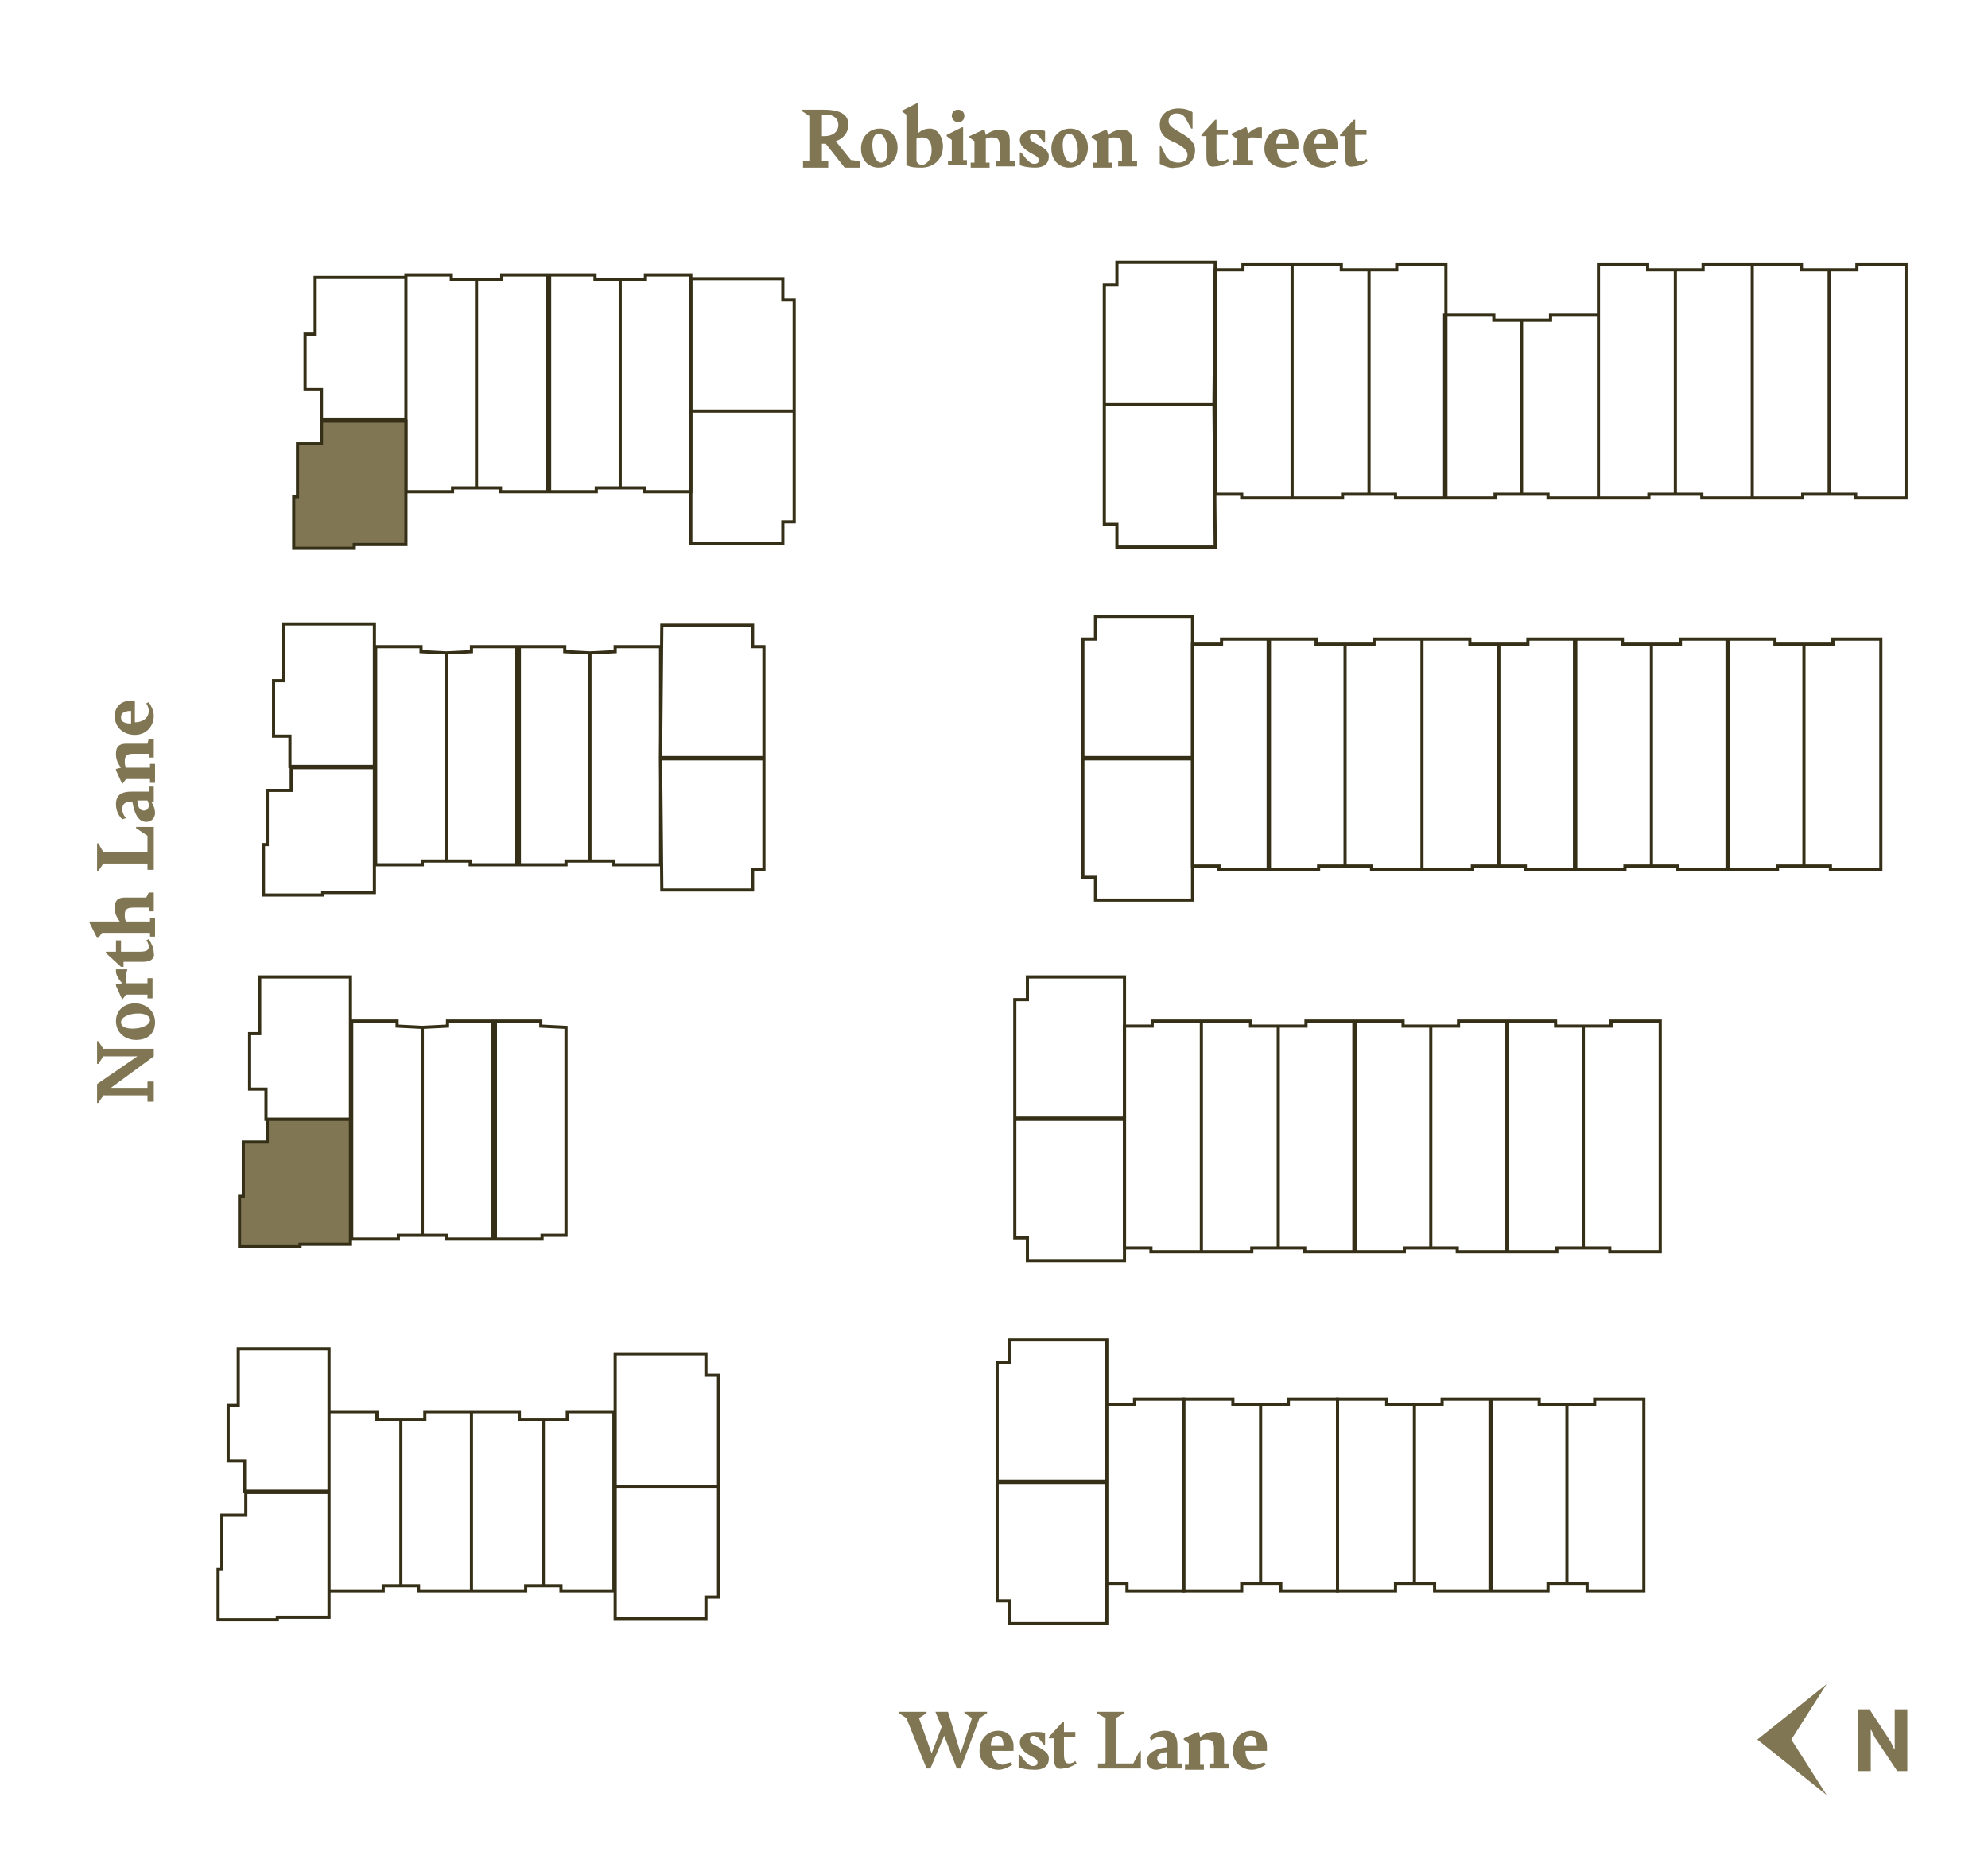 <?xml version="1.0" encoding="UTF-8"?> <svg xmlns="http://www.w3.org/2000/svg" xmlns:xlink="http://www.w3.org/1999/xlink" version="1.1" id="Layer_1" x="0px" y="0px" viewBox="0 0 157.7 148.4" style="enable-background:new 0 0 157.7 148.4;" xml:space="preserve"> <style type="text/css"> .st0{fill:#807654;} .st1{clip-path:url(#SVGID_00000075883977071610479360000013736989960826946197_);} .st2{clip-path:url(#SVGID_00000170964115984563379830000000343467889848148370_);} .st3{fill:none;stroke:#000000;stroke-width:0.653;stroke-linecap:round;stroke-linejoin:round;} .st4{fill:none;stroke:#342F16;stroke-width:0.25;stroke-miterlimit:10;} </style> <g> <g id="b"> <g id="c"> <g> <g> <polygon class="st0" points="142.1,138 144.9,142.4 139.4,138 144.9,133.6 "></polygon> <path class="st0" d="M151.3,140.5v-4.9h-1v2.1c0,0.3,0,0.9,0,1.1c-0.1-0.1-0.2-0.4-0.3-0.6l-1.7-2.6h-0.9v4.9h1v-2.2 c0-0.3,0-0.9,0-1.1c0.1,0.1,0.2,0.4,0.3,0.6l1.8,2.7H151.3z"></path> </g> <g> <defs> <rect id="SVGID_1_" x="-406.7" y="-472.7" width="558" height="533.2"></rect> </defs> <clipPath id="SVGID_00000050657516139281824970000017956722174132275870_"> <use xlink:href="#SVGID_1_" style="overflow:visible;"></use> </clipPath> <g style="clip-path:url(#SVGID_00000050657516139281824970000017956722174132275870_);"> <g> <g> <defs> <rect id="SVGID_00000025421476068868778940000005972431013576843177_" x="-560" y="-587" width="864.7" height="668.6"></rect> </defs> <clipPath id="SVGID_00000108297473301110146650000002924408396185063587_"> <use xlink:href="#SVGID_00000025421476068868778940000005972431013576843177_" style="overflow:visible;"></use> </clipPath> <g style="clip-path:url(#SVGID_00000108297473301110146650000002924408396185063587_);"> <polyline class="st3" points="-552.2,-578.4 -552.2,70.5 296.1,70.5 296.1,-578.4 "></polyline> <line class="st3" x1="291.2" y1="70.5" x2="288.5" y2="70.5"></line> <line class="st3" x1="287.1" y1="70.5" x2="284.2" y2="70.5"></line> <line class="st3" x1="282.8" y1="70.5" x2="280" y2="70.5"></line> <line class="st3" x1="278.6" y1="70.5" x2="275.7" y2="70.5"></line> <line class="st3" x1="274.4" y1="70.5" x2="271.5" y2="70.5"></line> <line class="st3" x1="270.1" y1="70.5" x2="267.2" y2="70.5"></line> <line class="st3" x1="265.9" y1="70.5" x2="263" y2="70.5"></line> <line class="st3" x1="261.6" y1="70.5" x2="258.7" y2="70.5"></line> <line class="st3" x1="257.4" y1="70.5" x2="254.5" y2="70.5"></line> <line class="st3" x1="253.1" y1="70.5" x2="250.3" y2="70.5"></line> <line class="st3" x1="248.9" y1="70.5" x2="246" y2="70.5"></line> <line class="st3" x1="244.6" y1="70.5" x2="241.9" y2="70.5"></line> <line class="st3" x1="240.4" y1="70.5" x2="237.5" y2="70.5"></line> <line class="st3" x1="236.1" y1="70.5" x2="233.4" y2="70.5"></line> <line class="st3" x1="231.9" y1="70.5" x2="229" y2="70.5"></line> <line class="st3" x1="227.6" y1="70.5" x2="224.9" y2="70.5"></line> <line class="st3" x1="223.4" y1="70.5" x2="220.6" y2="70.5"></line> <line class="st3" x1="219.1" y1="70.5" x2="216.4" y2="70.5"></line> <line class="st3" x1="214.9" y1="70.5" x2="212.1" y2="70.5"></line> <line class="st3" x1="210.6" y1="70.5" x2="207.9" y2="70.5"></line> <line class="st3" x1="206.4" y1="70.5" x2="203.6" y2="70.5"></line> <line class="st3" x1="202.3" y1="70.5" x2="199.4" y2="70.5"></line> <line class="st3" x1="197.9" y1="70.5" x2="195.1" y2="70.5"></line> <line class="st3" x1="193.8" y1="70.5" x2="190.9" y2="70.5"></line> <line class="st3" x1="189.5" y1="70.5" x2="186.7" y2="70.5"></line> <line class="st3" x1="185.3" y1="70.5" x2="182.4" y2="70.5"></line> <line class="st3" x1="181" y1="70.5" x2="178.2" y2="70.5"></line> <line class="st3" x1="176.8" y1="70.5" x2="173.9" y2="70.5"></line> <line class="st3" x1="172.5" y1="70.5" x2="169.7" y2="70.5"></line> <line class="st3" x1="168.3" y1="70.5" x2="165.4" y2="70.5"></line> <line class="st3" x1="164" y1="70.5" x2="161.2" y2="70.5"></line> <line class="st3" x1="159.8" y1="70.5" x2="156.9" y2="70.5"></line> <line class="st3" x1="155.5" y1="70.5" x2="152.7" y2="70.5"></line> <line class="st3" x1="151.3" y1="70.5" x2="148.4" y2="70.5"></line> <line class="st3" x1="147" y1="70.5" x2="144.2" y2="70.5"></line> <line class="st3" x1="142.8" y1="70.5" x2="139.9" y2="70.5"></line> <line class="st3" x1="138.6" y1="70.5" x2="135.7" y2="70.5"></line> <line class="st3" x1="134.3" y1="70.5" x2="131.4" y2="70.5"></line> <line class="st3" x1="130.1" y1="70.5" x2="127.2" y2="70.5"></line> <line class="st3" x1="125.8" y1="70.5" x2="122.9" y2="70.5"></line> <line class="st3" x1="121.6" y1="70.5" x2="118.8" y2="70.5"></line> <line class="st3" x1="117.3" y1="70.5" x2="114.6" y2="70.5"></line> <line class="st3" x1="113.1" y1="70.5" x2="110.3" y2="70.5"></line> <line class="st3" x1="108.8" y1="70.5" x2="106.1" y2="70.5"></line> <line class="st3" x1="104.6" y1="70.5" x2="101.8" y2="70.5"></line> <line class="st3" x1="100.3" y1="70.5" x2="97.6" y2="70.5"></line> <line class="st3" x1="96.1" y1="70.5" x2="93.3" y2="70.5"></line> <line class="st3" x1="91.8" y1="70.5" x2="89.1" y2="70.5"></line> <line class="st3" x1="87.7" y1="70.5" x2="84.8" y2="70.5"></line> <line class="st3" x1="83.3" y1="70.5" x2="80.6" y2="70.5"></line> <line class="st3" x1="79.2" y1="70.5" x2="76.3" y2="70.5"></line> <line class="st3" x1="75" y1="70.5" x2="72.1" y2="70.5"></line> <line class="st3" x1="70.7" y1="70.5" x2="67.8" y2="70.5"></line> <line class="st3" x1="66.5" y1="70.5" x2="63.6" y2="70.5"></line> <line class="st3" x1="62.2" y1="70.5" x2="59.3" y2="70.5"></line> <line class="st3" x1="58" y1="70.5" x2="55.1" y2="70.5"></line> <line class="st3" x1="53.7" y1="70.5" x2="50.9" y2="70.5"></line> <line class="st3" x1="49.5" y1="70.5" x2="46.6" y2="70.5"></line> <line class="st3" x1="45.2" y1="70.5" x2="42.4" y2="70.5"></line> <line class="st3" x1="41" y1="70.5" x2="38.1" y2="70.5"></line> <line class="st3" x1="36.7" y1="70.5" x2="33.9" y2="70.5"></line> <line class="st3" x1="32.5" y1="70.5" x2="29.6" y2="70.5"></line> <line class="st3" x1="28.2" y1="70.5" x2="25.4" y2="70.5"></line> <line class="st3" x1="24" y1="70.5" x2="21.1" y2="70.5"></line> <line class="st3" x1="19.7" y1="70.5" x2="17" y2="70.5"></line> <line class="st3" x1="15.5" y1="70.5" x2="12.6" y2="70.5"></line> <line class="st3" x1="11.3" y1="70.5" x2="8.5" y2="70.5"></line> <line class="st3" x1="7" y1="70.5" x2="4.1" y2="70.5"></line> <line class="st3" x1="2.8" y1="70.5" x2="0" y2="70.5"></line> <line class="st3" x1="-1.5" y1="70.5" x2="-4.3" y2="70.5"></line> <line class="st3" x1="-5.7" y1="70.5" x2="-8.5" y2="70.5"></line> <line class="st3" x1="-10" y1="70.5" x2="-12.7" y2="70.5"></line> <line class="st3" x1="-14.2" y1="70.5" x2="-17" y2="70.5"></line> <line class="st3" x1="-18.5" y1="70.5" x2="-21.2" y2="70.5"></line> <line class="st3" x1="-22.6" y1="70.5" x2="-25.5" y2="70.5"></line> <line class="st3" x1="-27" y1="70.5" x2="-29.7" y2="70.5"></line> </g> </g> </g> </g> </g> <path class="st4" d="M32.2,22H25v4.5h-0.8v4.4h1.3v2.4h6.7V22z M113.5,81.4V99h-2.1v0.3h-4V81h3.9v0.4H113.5z M113.5,81.4V99 h2.1v0.3h4V81h-3.9v0.4H113.5z M125.6,81.4V99h-2.1v0.3h-4V81h3.9v0.4H125.6z M125.6,81.4V99h2.1v0.3h4V81h-3.9v0.4H125.6z M100,111.5v14.1h-1.5v0.6h-4.6V111h3.9v0.4H100L100,111.5z M100,111.5v14.1h1.6v0.6h4.5V111h-3.9v0.4H100L100,111.5z M101.4,81.4V99h-2.1v0.3h-4V81h3.9v0.4H101.4z M101.4,81.4V99h2.1v0.3h4V81h-3.9v0.4H101.4z M89.2,81.4V99h2.1v0.3h4V81h-3.9 v0.4H89.2L89.2,81.4z M33.5,81.5v16.5h-1.9v0.3h-3.7V81h3.6v0.4L33.5,81.5L33.5,81.5z M33.5,81.5v16.5h1.9v0.3h3.7V81h-3.6v0.4 L33.5,81.5L33.5,81.5z M44.9,81.5v16.5H43v0.3h-3.7V81h3.6v0.4L44.9,81.5L44.9,81.5z M35.4,51.8v16.5h-1.9v0.3h-3.7V51.3h3.6 v0.4L35.4,51.8L35.4,51.8z M35.4,51.8v16.5h1.9v0.3h3.7V51.3h-3.6v0.4L35.4,51.8L35.4,51.8z M46.8,51.8v16.5h-1.9v0.3h-3.7V51.3 h3.6v0.4L46.8,51.8L46.8,51.8z M46.8,51.8v16.5h1.9v0.3h3.7V51.3h-3.6v0.4L46.8,51.8L46.8,51.8z M143.1,51.1v17.6H141V69h-4 V50.7h3.8v0.4H143.1z M143.1,51.1v17.6h2.1V69h4V50.7h-3.8v0.4H143.1z M118.9,51.1v17.6h-2.1V69h-4V50.7h3.8v0.4H118.9z M118.9,51.1v17.6h2.1V69h4V50.7h-3.8v0.4H118.9z M131,51.1v17.6h-2.1V69h-4V50.7h3.8v0.4H131z M131,51.1v17.6h2.1V69h4V50.7 h-3.8v0.4H131z M106.7,51.1v17.6h-2.1V69h-4V50.7h3.8v0.4H106.7z M106.7,51.1v17.6h2.1V69h4V50.7H109v0.4H106.7z M94.6,51.1 v17.6h2.1V69h4V50.7h-3.8v0.4H94.6z M145.1,21.5v17.7H143v0.3h-4V21h3.9v0.4H145.1z M145.1,21.5v17.7h2.1v0.3h4V21h-3.9v0.4 H145.1z M120.7,25.5v13.7h-2.1v0.3h-4V25h3.9v0.4H120.7L120.7,25.5z M120.7,25.5v13.7h2.1v0.3h4V25H123v0.4H120.7z M132.9,21.5 v17.7h-2.1v0.3h-4V21h3.9v0.4H132.9z M132.9,21.5v17.7h2.1v0.3h4V21h-3.9v0.4H132.9z M108.6,21.5v17.7h-2.1v0.3h-4V21h3.9v0.4 H108.6z M108.6,21.5v17.7h2.1v0.3h4V21h-3.9v0.4H108.6z M96.4,21.5v17.7h2.1v0.3h4V21h-3.9v0.4H96.4L96.4,21.5z M37.8,22.2v16.5 h-1.9V39h-3.7V21.8h3.6v0.4H37.8L37.8,22.2z M37.8,22.2v16.5h1.9V39h3.7V21.8h-3.6v0.4H37.8z M49.2,22.2v16.5h-1.9V39h-3.7V21.8 h3.6v0.4H49.2L49.2,22.2z M49.2,22.2v16.5h1.9V39h3.7V21.8h-3.6v0.4H49.2L49.2,22.2z"></path> <polygon class="st0" points="32.2,33.4 32.2,43.2 28.1,43.2 28.1,43.5 23.3,43.5 23.3,39.4 23.6,39.4 23.6,35.2 25.5,35.2 25.5,33.4 "></polygon> <polygon class="st4" points="32.2,33.4 32.2,43.2 28.1,43.2 28.1,43.5 23.3,43.5 23.3,39.4 23.6,39.4 23.6,35.2 25.5,35.2 25.5,33.4 "></polygon> <path class="st4" d="M27.8,77.5h-7.2V82h-0.8v4.4h1.3v2.4h6.7V77.5z M52.5,70.6h7.2V69h0.9v-8.8h-8.2L52.5,70.6L52.5,70.6z M52.5,49.6h7.2v1.7h0.9v8.8h-8.2L52.5,49.6L52.5,49.6z M29.7,60.9v9.9h-4.1V71h-4.7v-4h0.3v-4.3h1.9v-1.8L29.7,60.9L29.7,60.9z M29.7,49.5h-7.2V54h-0.8v4.4h1.3v2.4h6.7V49.5z M94.6,71.4h-7.7v-1.8h-1v-9.4h8.7V71.4z M94.6,48.9h-7.7v1.8h-1v9.4h8.7V48.9z M96.4,43.4h-7.8v-1.8h-1v-9.5h8.7L96.4,43.4L96.4,43.4z M96.4,20.8h-7.8v1.8h-1v9.5h8.7L96.4,20.8L96.4,20.8z M54.9,43.1h7.2 v-1.7h0.9v-8.8h-8.2V43.1L54.9,43.1z M54.9,22.1h7.2v1.7h0.9v8.8h-8.2V22.1L54.9,22.1z"></path> <polygon class="st0" points="27.8,88.8 27.8,98.7 23.8,98.7 23.8,98.9 19,98.9 19,94.9 19.3,94.9 19.3,90.6 21.2,90.6 21.2,88.8 "></polygon> <polygon class="st4" points="27.8,88.8 27.8,98.7 23.8,98.7 23.8,98.9 19,98.9 19,94.9 19.3,94.9 19.3,90.6 21.2,90.6 21.2,88.8 "></polygon> <path class="st4" d="M48.8,128.4h7.2v-1.7H57v-8.8h-8.2L48.8,128.4L48.8,128.4z M48.8,107.4h7.2v1.7H57v8.8h-8.2L48.8,107.4 L48.8,107.4z M43.1,125.8v-13.2h1.9V112h3.7v14.2h-4.2v-0.4L43.1,125.8L43.1,125.8z M43.1,125.8v-13.2h-1.9V112h-3.8v14.2h4.3 v-0.4L43.1,125.8L43.1,125.8z M31.8,125.8v-13.2h1.9V112h3.7v14.2h-4.2v-0.4L31.8,125.8L31.8,125.8z M31.8,125.8v-13.2h-1.9V112 h-3.8v14.2h4.3v-0.4L31.8,125.8L31.8,125.8z M124.3,111.5v14.1h-1.5v0.6h-4.6V111h3.9v0.4H124.3L124.3,111.5z M124.3,111.5v14.1 h1.6v0.6h4.5V111h-3.9v0.4H124.3z M112.2,111.5v14.1h-1.5v0.6h-4.6V111h3.9v0.4H112.2z M112.2,111.5v14.1h1.6v0.6h4.5V111h-3.9 v0.4H112.2L112.2,111.5z M87.8,111.5v14.1h1.6v0.6h4.5V111h-3.9v0.4H87.8z M87.8,128.8h-7.7v-1.8h-1v-9.5h8.7V128.8z M87.8,106.3h-7.7v1.8h-1v9.5h8.7V106.3L87.8,106.3z M89.2,100h-7.7v-1.8h-1v-9.5h8.7L89.2,100L89.2,100z M89.2,77.5h-7.7v1.8 h-1v9.5h8.7L89.2,77.5L89.2,77.5z M26.1,118.4v9.9H22v0.2h-4.7v-4h0.3v-4.3h1.9v-1.8L26.1,118.4L26.1,118.4z M26.1,107h-7.2v4.5 h-0.8v4.4h1.3v2.4h6.7V107z"></path> <g> <path class="st0" d="M65.2,10.8h0.2c0.6,0,1.1-0.3,1.1-0.9c0-0.5-0.4-0.8-0.9-0.8h-0.4L65.2,10.8L65.2,10.8z M68.2,12.8v0.5 h-1.2l-1.5-1.9h-0.3v1.4l0,0h0.5v0.5h-2v-0.5h0.5l0,0V9.2l-0.6-0.4V8.7h1.7c1.4,0,2,0.4,2,1.2c0,0.6-0.4,1.1-1,1.3l1.2,1.5 l0.1,0L68.2,12.8L68.2,12.8z"></path> <path class="st0" d="M70.4,12c0-0.8-0.3-1.4-0.7-1.4c-0.3,0-0.5,0.3-0.5,0.9c0,0.8,0.3,1.4,0.7,1.4 C70.2,12.9,70.4,12.6,70.4,12 M68.3,11.8c0-0.9,0.6-1.6,1.5-1.6c0.8,0,1.4,0.6,1.4,1.5s-0.6,1.6-1.5,1.6 C68.9,13.3,68.3,12.7,68.3,11.8"></path> <path class="st0" d="M73.9,11.9c0-0.7-0.3-1-0.7-1c-0.2,0-0.3,0-0.5,0.1v1.8c0.1,0.2,0.3,0.3,0.5,0.3 C73.7,12.9,73.9,12.5,73.9,11.9 M74.8,11.6c0,1.1-0.8,1.7-1.7,1.7c-0.4,0-0.8,0-1.2-0.2v-4l-0.4-0.3V8.8l1.2-0.6l0.1,0v2.4 c0.3-0.3,0.6-0.4,1-0.4C74.3,10.2,74.8,10.8,74.8,11.6"></path> <path class="st0" d="M75.5,9.2c0-0.3,0.2-0.5,0.5-0.5c0.3,0,0.5,0.2,0.5,0.5c0,0.3-0.2,0.5-0.5,0.5C75.7,9.7,75.5,9.4,75.5,9.2 M75.2,12.8h0.3l0,0v-1.7l-0.4-0.3v-0.1l1.2-0.6l0.1,0v2.6l0,0h0.3v0.4h-1.5L75.2,12.8L75.2,12.8z"></path> <path class="st0" d="M80.5,12.8v0.4H79v-0.4h0.3l0,0v-1.2c0-0.6-0.2-0.7-0.6-0.7c-0.2,0-0.3,0-0.5,0.1v1.9l0,0h0.3v0.4H77v-0.4 h0.3l0,0v-1.7l-0.4-0.3v-0.1l1.1-0.5l0.1,0l0.1,0.4c0.4-0.3,0.7-0.4,1.1-0.4c0.5,0,0.8,0.2,0.8,0.8v1.7l0,0L80.5,12.8 L80.5,12.8z"></path> <path class="st0" d="M80.9,13.1v-1H81l0.4,0.5c0.2,0.2,0.4,0.4,0.6,0.4c0.3,0,0.4-0.1,0.4-0.3c0-0.3-0.4-0.4-0.7-0.6 c-0.5-0.3-0.8-0.6-0.8-1c0-0.5,0.5-0.8,1.2-0.8c0.3,0,0.6,0,0.8,0.1v0.9h-0.1l-0.4-0.5c-0.1-0.1-0.3-0.2-0.4-0.2 c-0.2,0-0.3,0.1-0.3,0.3c0,0.3,0.3,0.4,0.7,0.6c0.5,0.3,0.8,0.5,0.8,0.9c0,0.6-0.4,0.9-1.1,0.9C81.6,13.3,81.1,13.2,80.9,13.1"></path> <path class="st0" d="M85.5,12c0-0.8-0.3-1.4-0.7-1.4c-0.3,0-0.5,0.3-0.5,0.9c0,0.8,0.3,1.4,0.7,1.4 C85.3,12.9,85.5,12.6,85.5,12 M83.4,11.8c0-0.9,0.6-1.6,1.5-1.6c0.8,0,1.4,0.6,1.4,1.5s-0.6,1.6-1.5,1.6 C84,13.3,83.4,12.7,83.4,11.8"></path> <path class="st0" d="M90.2,12.8v0.4h-1.5v-0.4H89l0,0v-1.2c0-0.6-0.2-0.7-0.6-0.7c-0.2,0-0.3,0-0.5,0.1v1.9l0,0h0.3v0.4h-1.5 v-0.4h0.3l0,0v-1.7l-0.4-0.3v-0.1l1.1-0.5l0.1,0l0.1,0.4c0.4-0.3,0.7-0.4,1.1-0.4c0.5,0,0.8,0.2,0.8,0.8v1.7l0,0L90.2,12.8 L90.2,12.8z"></path> <path class="st0" d="M92,13v-1.4h0.1l0.4,0.8c0.3,0.4,0.6,0.5,1,0.5c0.4,0,0.7-0.2,0.7-0.6c0-0.3-0.2-0.6-1-1 C92.4,11,92,10.6,92,9.9c0-0.8,0.6-1.3,1.5-1.3c0.4,0,0.8,0.1,1.1,0.3v1.3h-0.1l-0.5-0.9c-0.2-0.2-0.3-0.3-0.7-0.3 c-0.3,0-0.6,0.2-0.6,0.6c0,0.3,0.2,0.5,0.9,0.9c0.9,0.5,1.2,0.9,1.2,1.4c0,0.8-0.5,1.4-1.6,1.4C92.9,13.4,92.4,13.2,92,13"></path> <path class="st0" d="M95.7,12.4v-1.6l0,0h-0.4v-0.1l1.1-1.2h0.1v0.8h0.9v0.4h-0.9v1.3c0,0.6,0.1,0.8,0.4,0.8 c0.2,0,0.4-0.1,0.5-0.2l0.1,0.2c-0.3,0.2-0.7,0.4-1.1,0.4C96,13.3,95.7,13.1,95.7,12.4"></path> <path class="st0" d="M99,11v1.7l0,0h0.4v0.4h-1.6v-0.4h0.3l0,0v-1.7l-0.4-0.3v-0.1l1.1-0.5l0.1,0l0.1,0.5 c0.3-0.3,0.7-0.5,0.9-0.5c0.1,0,0.1,0,0.2,0v0.9c-0.3-0.1-0.6-0.1-0.9-0.1C99.1,11,99.1,11,99,11"></path> <path class="st0" d="M101.2,11.4h1c0-0.6-0.2-0.8-0.5-0.8C101.4,10.6,101.3,10.9,101.2,11.4 M102.8,12.7l0.1,0.2 c-0.3,0.2-0.7,0.4-1.1,0.4c-0.8,0-1.5-0.6-1.5-1.5c0-0.9,0.6-1.6,1.5-1.6c0.7,0,1.2,0.5,1.2,1.2c0,0.1,0,0.2,0,0.4h-1.7 c0,0.7,0.4,1.1,0.9,1.1C102.4,12.9,102.6,12.8,102.8,12.7"></path> <path class="st0" d="M104.2,11.4h1c0-0.6-0.2-0.8-0.5-0.8C104.5,10.6,104.3,10.9,104.2,11.4 M105.9,12.7l0.1,0.2 c-0.3,0.2-0.7,0.4-1.1,0.4c-0.8,0-1.5-0.6-1.5-1.5c0-0.9,0.6-1.6,1.5-1.6c0.7,0,1.2,0.5,1.2,1.2c0,0.1,0,0.2,0,0.4h-1.7 c0,0.7,0.4,1.1,0.9,1.1C105.4,12.9,105.6,12.8,105.9,12.7"></path> <path class="st0" d="M106.7,12.4v-1.6l0,0h-0.4v-0.1l1.1-1.2h0.1v0.8h0.9v0.4h-0.9v1.3c0,0.6,0.1,0.8,0.4,0.8 c0.2,0,0.4-0.1,0.5-0.2l0.1,0.2c-0.3,0.2-0.7,0.4-1.1,0.4C106.9,13.3,106.7,13.1,106.7,12.4"></path> </g> <polygon class="st0" points="7.7,82.6 7.8,82.6 8.2,83.2 12.2,83.2 12.2,83.8 8.8,86.3 11.7,86.3 11.7,86.3 11.7,85.8 12.2,85.8 12.2,87.4 11.7,87.4 11.7,86.9 11.7,86.9 8.2,86.9 7.8,87.5 7.7,87.5 7.7,86 10.9,83.8 8.2,83.8 7.8,84.4 7.7,84.4 "></polygon> <g> <path class="st0" d="M11,80.4c-0.8,0-1.4,0.3-1.4,0.7c0,0.3,0.3,0.5,0.9,0.5c0.8,0,1.4-0.3,1.4-0.7 C11.9,80.6,11.5,80.4,11,80.4 M10.8,82.5c-0.9,0-1.6-0.6-1.6-1.5c0-0.8,0.6-1.4,1.5-1.4s1.6,0.6,1.6,1.5 C12.3,82,11.7,82.5,10.8,82.5"></path> <path class="st0" d="M10,78h1.7l0,0v-0.4h0.4v1.6h-0.4v-0.3l0,0H10l-0.3,0.4H9.7l-0.5-1.1l0-0.1L9.7,78 c-0.3-0.3-0.5-0.7-0.5-0.9c0-0.1,0-0.1,0-0.2h0.9C10,77.2,10,77.5,10,77.8C10,77.9,10,77.9,10,78"></path> <path class="st0" d="M11.4,76.3H9.8l0,0v0.4H9.6l-1.2-1.1v-0.1h0.8v-0.9h0.4v0.9H11c0.6,0,0.8-0.1,0.8-0.4 c0-0.2-0.1-0.4-0.2-0.5l0.2-0.1c0.2,0.3,0.4,0.7,0.4,1.1C12.3,76,12,76.3,11.4,76.3"></path> <path class="st0" d="M11.8,70.8h0.4v1.5h-0.4V72l0,0h-1.2c-0.6,0-0.7,0.2-0.7,0.6c0,0.2,0,0.3,0.1,0.5h1.9l0,0v-0.3h0.4v1.5 h-0.4v-0.3l0,0H8.1l-0.3,0.4H7.7l-0.6-1.2l0-0.1h2.4c-0.3-0.4-0.4-0.7-0.4-1.1c0-0.5,0.2-0.8,0.8-0.8h1.7l0,0L11.8,70.8 L11.8,70.8z"></path> </g> <polygon class="st0" points="11.7,69 11.7,68.5 11.7,68.5 8.2,68.5 7.8,69.1 7.7,69.1 7.7,66.9 7.8,66.9 8.2,67.6 11.7,67.6 11.7,66.3 10.8,65.7 10.8,65.6 12.2,65.6 12.2,69 "></polygon> <g> <path class="st0" d="M11.7,63.5h-0.8c0,0.5,0.2,0.8,0.5,0.8c0.3,0,0.4-0.2,0.4-0.4C11.8,63.8,11.8,63.7,11.7,63.5 M11.8,62.4 h0.4v1.2H12c0.2,0.3,0.3,0.6,0.3,0.9c0,0.3-0.2,0.7-0.7,0.7c-0.5,0-0.9-0.4-1.1-1.6h-0.1c-0.5,0-0.7,0.2-0.7,0.6 c0,0.2,0.1,0.5,0.3,0.7L9.7,65c-0.3-0.3-0.5-0.7-0.5-1.2c0-0.7,0.4-1,1.2-1h1.4l0,0V62.4z"></path> <path class="st0" d="M11.8,58.6h0.4v1.5h-0.4v-0.3l0,0h-1.2c-0.6,0-0.7,0.2-0.7,0.6c0,0.2,0,0.3,0.1,0.5h1.9l0,0v-0.3h0.4v1.5 h-0.4v-0.3l0,0H10l-0.3,0.4H9.7l-0.5-1.1l0-0.1l0.4-0.1c-0.3-0.4-0.4-0.7-0.4-1.1c0-0.5,0.2-0.8,0.8-0.8h1.7l0,0L11.8,58.6 L11.8,58.6z"></path> <path class="st0" d="M10.4,57.4v-1c-0.6,0-0.8,0.2-0.8,0.5C9.6,57.2,9.8,57.4,10.4,57.4 M11.6,55.8l0.2-0.1 c0.2,0.3,0.4,0.7,0.4,1.1c0,0.8-0.6,1.5-1.5,1.5c-0.9,0-1.6-0.6-1.6-1.5c0-0.7,0.5-1.2,1.2-1.2c0.1,0,0.2,0,0.4,0v1.7 c0.7,0,1.1-0.4,1.1-0.9C11.8,56.3,11.8,56.1,11.6,55.8"></path> </g> <polygon class="st0" points="78.3,135.8 78.3,135.9 77.7,136.3 76.2,140.3 75.9,140.3 74.9,137.7 73.8,140.3 73.5,140.3 71.9,136.3 71.3,135.9 71.3,135.8 73.5,135.8 73.5,135.9 72.9,136.3 73.9,139.1 73.9,139.1 74.7,137 74.2,135.8 75.2,135.8 76.2,139.1 76.2,139.1 77.1,136.3 76.5,135.9 76.5,135.8 "></polygon> <g> <path class="st0" d="M78.6,138.5h1c0-0.6-0.2-0.8-0.5-0.8C78.8,137.7,78.6,138,78.6,138.5 M80.2,139.8l0.1,0.2 c-0.3,0.2-0.7,0.4-1.1,0.4c-0.8,0-1.5-0.6-1.5-1.5c0-0.9,0.6-1.6,1.5-1.6c0.7,0,1.2,0.5,1.2,1.2c0,0.1,0,0.2,0,0.4h-1.7 c0,0.7,0.4,1.1,0.9,1.1C79.7,139.9,79.9,139.9,80.2,139.8"></path> <path class="st0" d="M80.8,140.2v-1h0.1l0.4,0.5c0.2,0.2,0.4,0.4,0.6,0.4c0.3,0,0.4-0.1,0.4-0.3c0-0.3-0.4-0.4-0.7-0.6 c-0.5-0.3-0.7-0.6-0.7-1c0-0.5,0.5-0.8,1.2-0.8c0.3,0,0.6,0,0.8,0.1v0.9h-0.1l-0.4-0.5c-0.1-0.1-0.3-0.2-0.4-0.2 c-0.2,0-0.3,0.1-0.3,0.3c0,0.3,0.3,0.4,0.7,0.6c0.5,0.3,0.8,0.5,0.8,0.9c0,0.6-0.4,0.9-1.1,0.9C81.5,140.4,81,140.3,80.8,140.2 "></path> <path class="st0" d="M83.6,139.5v-1.6l0,0h-0.4v-0.1l1.1-1.2h0.1v0.8h0.9v0.4h-0.9v1.3c0,0.6,0.1,0.8,0.4,0.8 c0.2,0,0.4-0.1,0.5-0.2l0.1,0.2c-0.3,0.2-0.7,0.4-1.1,0.4C83.9,140.4,83.6,140.2,83.6,139.5"></path> </g> <polygon class="st0" points="87.1,139.9 87.6,139.9 87.7,139.8 87.7,136.3 87,135.9 87,135.8 89.2,135.8 89.2,135.9 88.5,136.3 88.5,139.9 89.9,139.9 90.4,138.9 90.5,138.9 90.5,140.3 87.1,140.3 "></polygon> <g> <path class="st0" d="M92.6,139.9V139c-0.5,0-0.8,0.2-0.8,0.5c0,0.3,0.2,0.4,0.4,0.4C92.3,139.9,92.5,139.9,92.6,139.9 M93.8,139.9v0.4h-1.2v-0.2c-0.3,0.2-0.6,0.3-0.9,0.3c-0.3,0-0.7-0.2-0.7-0.7c0-0.5,0.3-0.9,1.6-1.1v-0.1 c0-0.5-0.2-0.7-0.6-0.7c-0.2,0-0.5,0.1-0.7,0.3l-0.1-0.3c0.3-0.3,0.7-0.5,1.2-0.5c0.7,0,1,0.4,1,1.2v1.4l0,0H93.8L93.8,139.9z"></path> <path class="st0" d="M97.5,139.9v0.4H96v-0.4h0.3l0,0v-1.2c0-0.6-0.2-0.7-0.6-0.7c-0.2,0-0.3,0-0.5,0.1v1.9l0,0h0.3v0.4h-1.5 v-0.4h0.3l0,0v-1.7l-0.4-0.3v-0.1l1.1-0.5l0.1,0l0.1,0.4c0.4-0.3,0.7-0.4,1.1-0.4c0.5,0,0.8,0.2,0.8,0.8v1.7l0,0L97.5,139.9 L97.5,139.9z"></path> <path class="st0" d="M98.7,138.5h1c0-0.6-0.2-0.8-0.5-0.8C98.9,137.7,98.7,138,98.7,138.5 M100.3,139.8l0.1,0.2 c-0.3,0.2-0.7,0.4-1.1,0.4c-0.8,0-1.5-0.6-1.5-1.5c0-0.9,0.6-1.6,1.5-1.6c0.7,0,1.2,0.5,1.2,1.2c0,0.1,0,0.2,0,0.4h-1.7 c0,0.7,0.4,1.1,0.9,1.1C99.9,139.9,100.1,139.9,100.3,139.8"></path> </g> </g> </g> </g> </g> </svg> 